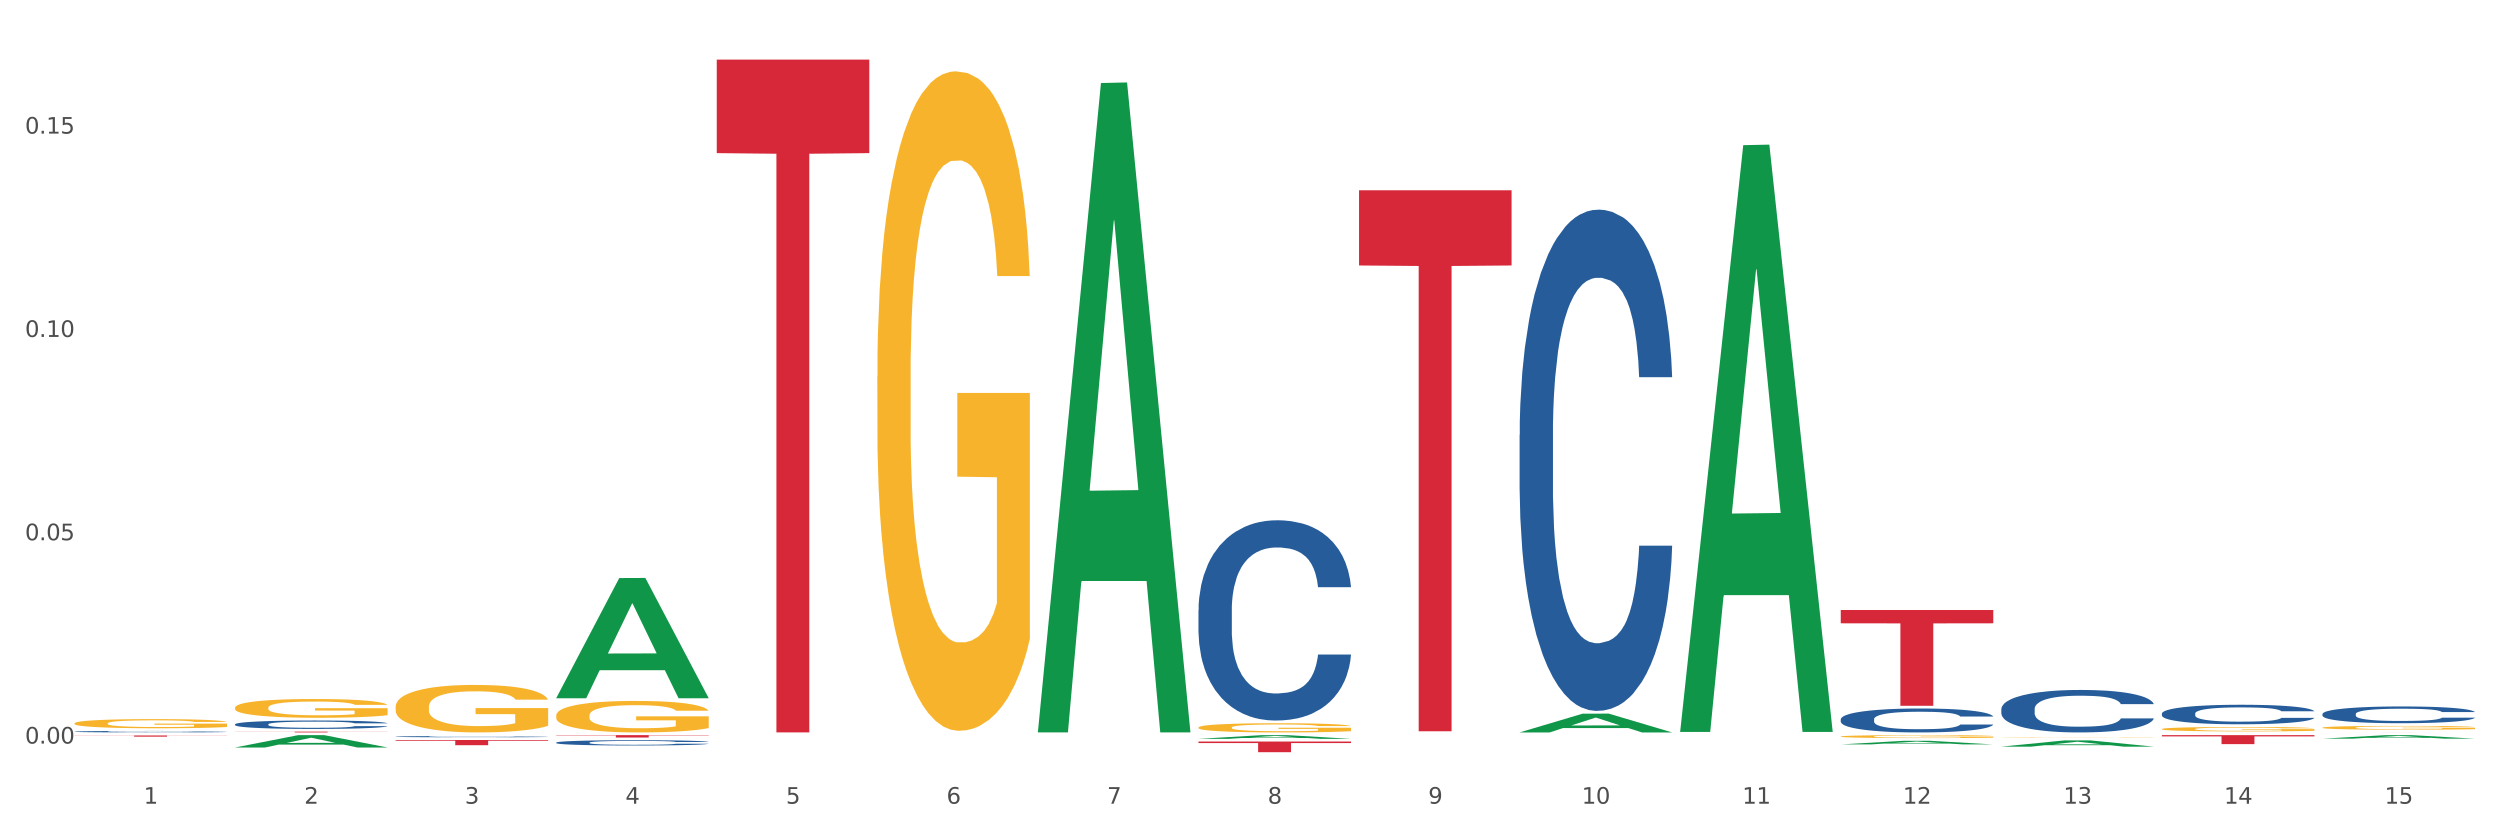 <?xml version="1.0" encoding="utf-8" standalone="no"?>
<!DOCTYPE svg PUBLIC "-//W3C//DTD SVG 1.1//EN"
  "http://www.w3.org/Graphics/SVG/1.1/DTD/svg11.dtd">
<svg xmlns:xlink="http://www.w3.org/1999/xlink" width="1080pt" height="360pt" viewBox="0 0 1080 360" xmlns="http://www.w3.org/2000/svg" version="1.1">
 <rect x="0" y="0" width="1080" height="360" fill="#333333" stroke="none"/>
 <defs>
  <style type="text/css">*{stroke-linejoin: round; stroke-linecap: butt}</style>
 </defs>
 <g id="figure_1">
  <g id="patch_1">
   <path d="M 0 360 
L 1080 360 
L 1080 0 
L 0 0 
z
" style="fill: #ffffff; stroke: #ffffff; stroke-linejoin: miter"/>
  </g>
  <g id="axes_1">
   <g id="matplotlib.axis_1">
    <g id="xtick_1">
     <g id="text_1">
      <!-- 1 -->
      <g style="fill: #4d4d4d" transform="translate(62.07 347.204) scale(0.096 -0.096)">
       <defs>
        <path id="DejaVuSans-31" d="M 794 531 
L 1825 531 
L 1825 4091 
L 703 3866 
L 703 4441 
L 1819 4666 
L 2450 4666 
L 2450 531 
L 3481 531 
L 3481 0 
L 794 0 
L 794 531 
z
" transform="scale(0.016)"/>
       </defs>
       <use xlink:href="#DejaVuSans-31"/>
      </g>
     </g>
    </g>
    <g id="xtick_2">
     <g id="text_2">
      <!-- 2 -->
      <g style="fill: #4d4d4d" transform="translate(131.436 347.204) scale(0.096 -0.096)">
       <defs>
        <path id="DejaVuSans-32" d="M 1228 531 
L 3431 531 
L 3431 0 
L 469 0 
L 469 531 
Q 828 903 1448 1529 
Q 2069 2156 2228 2338 
Q 2531 2678 2651 2914 
Q 2772 3150 2772 3378 
Q 2772 3750 2511 3984 
Q 2250 4219 1831 4219 
Q 1534 4219 1204 4116 
Q 875 4013 500 3803 
L 500 4441 
Q 881 4594 1212 4672 
Q 1544 4750 1819 4750 
Q 2544 4750 2975 4387 
Q 3406 4025 3406 3419 
Q 3406 3131 3298 2873 
Q 3191 2616 2906 2266 
Q 2828 2175 2409 1742 
Q 1991 1309 1228 531 
z
" transform="scale(0.016)"/>
       </defs>
       <use xlink:href="#DejaVuSans-32"/>
      </g>
     </g>
    </g>
    <g id="xtick_3">
     <g id="text_3">
      <!-- 3 -->
      <g style="fill: #4d4d4d" transform="translate(200.802 347.204) scale(0.096 -0.096)">
       <defs>
        <path id="DejaVuSans-33" d="M 2597 2516 
Q 3050 2419 3304 2112 
Q 3559 1806 3559 1356 
Q 3559 666 3084 287 
Q 2609 -91 1734 -91 
Q 1441 -91 1130 -33 
Q 819 25 488 141 
L 488 750 
Q 750 597 1062 519 
Q 1375 441 1716 441 
Q 2309 441 2620 675 
Q 2931 909 2931 1356 
Q 2931 1769 2642 2001 
Q 2353 2234 1838 2234 
L 1294 2234 
L 1294 2753 
L 1863 2753 
Q 2328 2753 2575 2939 
Q 2822 3125 2822 3475 
Q 2822 3834 2567 4026 
Q 2313 4219 1838 4219 
Q 1578 4219 1281 4162 
Q 984 4106 628 3988 
L 628 4550 
Q 988 4650 1302 4700 
Q 1616 4750 1894 4750 
Q 2613 4750 3031 4423 
Q 3450 4097 3450 3541 
Q 3450 3153 3228 2886 
Q 3006 2619 2597 2516 
z
" transform="scale(0.016)"/>
       </defs>
       <use xlink:href="#DejaVuSans-33"/>
      </g>
     </g>
    </g>
    <g id="xtick_4">
     <g id="text_4">
      <!-- 4 -->
      <g style="fill: #4d4d4d" transform="translate(270.169 347.204) scale(0.096 -0.096)">
       <defs>
        <path id="DejaVuSans-34" d="M 2419 4116 
L 825 1625 
L 2419 1625 
L 2419 4116 
z
M 2253 4666 
L 3047 4666 
L 3047 1625 
L 3713 1625 
L 3713 1100 
L 3047 1100 
L 3047 0 
L 2419 0 
L 2419 1100 
L 313 1100 
L 313 1709 
L 2253 4666 
z
" transform="scale(0.016)"/>
       </defs>
       <use xlink:href="#DejaVuSans-34"/>
      </g>
     </g>
    </g>
    <g id="xtick_5">
     <g id="text_5">
      <!-- 5 -->
      <g style="fill: #4d4d4d" transform="translate(339.535 347.204) scale(0.096 -0.096)">
       <defs>
        <path id="DejaVuSans-35" d="M 691 4666 
L 3169 4666 
L 3169 4134 
L 1269 4134 
L 1269 2991 
Q 1406 3038 1543 3061 
Q 1681 3084 1819 3084 
Q 2600 3084 3056 2656 
Q 3513 2228 3513 1497 
Q 3513 744 3044 326 
Q 2575 -91 1722 -91 
Q 1428 -91 1123 -41 
Q 819 9 494 109 
L 494 744 
Q 775 591 1075 516 
Q 1375 441 1709 441 
Q 2250 441 2565 725 
Q 2881 1009 2881 1497 
Q 2881 1984 2565 2268 
Q 2250 2553 1709 2553 
Q 1456 2553 1204 2497 
Q 953 2441 691 2322 
L 691 4666 
z
" transform="scale(0.016)"/>
       </defs>
       <use xlink:href="#DejaVuSans-35"/>
      </g>
     </g>
    </g>
    <g id="xtick_6">
     <g id="text_6">
      <!-- 6 -->
      <g style="fill: #4d4d4d" transform="translate(408.901 347.204) scale(0.096 -0.096)">
       <defs>
        <path id="DejaVuSans-36" d="M 2113 2584 
Q 1688 2584 1439 2293 
Q 1191 2003 1191 1497 
Q 1191 994 1439 701 
Q 1688 409 2113 409 
Q 2538 409 2786 701 
Q 3034 994 3034 1497 
Q 3034 2003 2786 2293 
Q 2538 2584 2113 2584 
z
M 3366 4563 
L 3366 3988 
Q 3128 4100 2886 4159 
Q 2644 4219 2406 4219 
Q 1781 4219 1451 3797 
Q 1122 3375 1075 2522 
Q 1259 2794 1537 2939 
Q 1816 3084 2150 3084 
Q 2853 3084 3261 2657 
Q 3669 2231 3669 1497 
Q 3669 778 3244 343 
Q 2819 -91 2113 -91 
Q 1303 -91 875 529 
Q 447 1150 447 2328 
Q 447 3434 972 4092 
Q 1497 4750 2381 4750 
Q 2619 4750 2861 4703 
Q 3103 4656 3366 4563 
z
" transform="scale(0.016)"/>
       </defs>
       <use xlink:href="#DejaVuSans-36"/>
      </g>
     </g>
    </g>
    <g id="xtick_7">
     <g id="text_7">
      <!-- 7 -->
      <g style="fill: #4d4d4d" transform="translate(478.267 347.204) scale(0.096 -0.096)">
       <defs>
        <path id="DejaVuSans-37" d="M 525 4666 
L 3525 4666 
L 3525 4397 
L 1831 0 
L 1172 0 
L 2766 4134 
L 525 4134 
L 525 4666 
z
" transform="scale(0.016)"/>
       </defs>
       <use xlink:href="#DejaVuSans-37"/>
      </g>
     </g>
    </g>
    <g id="xtick_8">
     <g id="text_8">
      <!-- 8 -->
      <g style="fill: #4d4d4d" transform="translate(547.634 347.204) scale(0.096 -0.096)">
       <defs>
        <path id="DejaVuSans-38" d="M 2034 2216 
Q 1584 2216 1326 1975 
Q 1069 1734 1069 1313 
Q 1069 891 1326 650 
Q 1584 409 2034 409 
Q 2484 409 2743 651 
Q 3003 894 3003 1313 
Q 3003 1734 2745 1975 
Q 2488 2216 2034 2216 
z
M 1403 2484 
Q 997 2584 770 2862 
Q 544 3141 544 3541 
Q 544 4100 942 4425 
Q 1341 4750 2034 4750 
Q 2731 4750 3128 4425 
Q 3525 4100 3525 3541 
Q 3525 3141 3298 2862 
Q 3072 2584 2669 2484 
Q 3125 2378 3379 2068 
Q 3634 1759 3634 1313 
Q 3634 634 3220 271 
Q 2806 -91 2034 -91 
Q 1263 -91 848 271 
Q 434 634 434 1313 
Q 434 1759 690 2068 
Q 947 2378 1403 2484 
z
M 1172 3481 
Q 1172 3119 1398 2916 
Q 1625 2713 2034 2713 
Q 2441 2713 2670 2916 
Q 2900 3119 2900 3481 
Q 2900 3844 2670 4047 
Q 2441 4250 2034 4250 
Q 1625 4250 1398 4047 
Q 1172 3844 1172 3481 
z
" transform="scale(0.016)"/>
       </defs>
       <use xlink:href="#DejaVuSans-38"/>
      </g>
     </g>
    </g>
    <g id="xtick_9">
     <g id="text_9">
      <!-- 9 -->
      <g style="fill: #4d4d4d" transform="translate(617 347.204) scale(0.096 -0.096)">
       <defs>
        <path id="DejaVuSans-39" d="M 703 97 
L 703 672 
Q 941 559 1184 500 
Q 1428 441 1663 441 
Q 2288 441 2617 861 
Q 2947 1281 2994 2138 
Q 2813 1869 2534 1725 
Q 2256 1581 1919 1581 
Q 1219 1581 811 2004 
Q 403 2428 403 3163 
Q 403 3881 828 4315 
Q 1253 4750 1959 4750 
Q 2769 4750 3195 4129 
Q 3622 3509 3622 2328 
Q 3622 1225 3098 567 
Q 2575 -91 1691 -91 
Q 1453 -91 1209 -44 
Q 966 3 703 97 
z
M 1959 2075 
Q 2384 2075 2632 2365 
Q 2881 2656 2881 3163 
Q 2881 3666 2632 3958 
Q 2384 4250 1959 4250 
Q 1534 4250 1286 3958 
Q 1038 3666 1038 3163 
Q 1038 2656 1286 2365 
Q 1534 2075 1959 2075 
z
" transform="scale(0.016)"/>
       </defs>
       <use xlink:href="#DejaVuSans-39"/>
      </g>
     </g>
    </g>
    <g id="xtick_10">
     <g id="text_10">
      <!-- 10 -->
      <g style="fill: #4d4d4d" transform="translate(683.312 347.204) scale(0.096 -0.096)">
       <defs>
        <path id="DejaVuSans-30" d="M 2034 4250 
Q 1547 4250 1301 3770 
Q 1056 3291 1056 2328 
Q 1056 1369 1301 889 
Q 1547 409 2034 409 
Q 2525 409 2770 889 
Q 3016 1369 3016 2328 
Q 3016 3291 2770 3770 
Q 2525 4250 2034 4250 
z
M 2034 4750 
Q 2819 4750 3233 4129 
Q 3647 3509 3647 2328 
Q 3647 1150 3233 529 
Q 2819 -91 2034 -91 
Q 1250 -91 836 529 
Q 422 1150 422 2328 
Q 422 3509 836 4129 
Q 1250 4750 2034 4750 
z
" transform="scale(0.016)"/>
       </defs>
       <use xlink:href="#DejaVuSans-31"/>
       <use xlink:href="#DejaVuSans-30" transform="translate(63.623 0)"/>
      </g>
     </g>
    </g>
    <g id="xtick_11">
     <g id="text_11">
      <!-- 11 -->
      <g style="fill: #4d4d4d" transform="translate(752.678 347.204) scale(0.096 -0.096)">
       <use xlink:href="#DejaVuSans-31"/>
       <use xlink:href="#DejaVuSans-31" transform="translate(63.623 0)"/>
      </g>
     </g>
    </g>
    <g id="xtick_12">
     <g id="text_12">
      <!-- 12 -->
      <g style="fill: #4d4d4d" transform="translate(822.044 347.204) scale(0.096 -0.096)">
       <use xlink:href="#DejaVuSans-31"/>
       <use xlink:href="#DejaVuSans-32" transform="translate(63.623 0)"/>
      </g>
     </g>
    </g>
    <g id="xtick_13">
     <g id="text_13">
      <!-- 13 -->
      <g style="fill: #4d4d4d" transform="translate(891.411 347.204) scale(0.096 -0.096)">
       <use xlink:href="#DejaVuSans-31"/>
       <use xlink:href="#DejaVuSans-33" transform="translate(63.623 0)"/>
      </g>
     </g>
    </g>
    <g id="xtick_14">
     <g id="text_14">
      <!-- 14 -->
      <g style="fill: #4d4d4d" transform="translate(960.777 347.204) scale(0.096 -0.096)">
       <use xlink:href="#DejaVuSans-31"/>
       <use xlink:href="#DejaVuSans-34" transform="translate(63.623 0)"/>
      </g>
     </g>
    </g>
    <g id="xtick_15">
     <g id="text_15">
      <!-- 15 -->
      <g style="fill: #4d4d4d" transform="translate(1030.143 347.204) scale(0.096 -0.096)">
       <use xlink:href="#DejaVuSans-31"/>
       <use xlink:href="#DejaVuSans-35" transform="translate(63.623 0)"/>
      </g>
     </g>
    </g>
    <g id="xtick_16"/>
    <g id="xtick_17"/>
    <g id="xtick_18"/>
    <g id="xtick_19"/>
    <g id="xtick_20"/>
    <g id="xtick_21"/>
    <g id="xtick_22"/>
    <g id="xtick_23"/>
    <g id="xtick_24"/>
    <g id="xtick_25"/>
    <g id="xtick_26"/>
    <g id="xtick_27"/>
    <g id="xtick_28"/>
    <g id="xtick_29"/>
   </g>
   <g id="matplotlib.axis_2">
    <g id="ytick_1">
     <g id="text_16">
      <!-- 0.00 -->
      <g style="fill: #4d4d4d" transform="translate(10.8 321.227) scale(0.096 -0.096)">
       <defs>
        <path id="DejaVuSans-2e" d="M 684 794 
L 1344 794 
L 1344 0 
L 684 0 
L 684 794 
z
" transform="scale(0.016)"/>
       </defs>
       <use xlink:href="#DejaVuSans-30"/>
       <use xlink:href="#DejaVuSans-2e" transform="translate(63.623 0)"/>
       <use xlink:href="#DejaVuSans-30" transform="translate(95.41 0)"/>
       <use xlink:href="#DejaVuSans-30" transform="translate(159.033 0)"/>
      </g>
     </g>
    </g>
    <g id="ytick_2">
     <g id="text_17">
      <!-- 0.05 -->
      <g style="fill: #4d4d4d" transform="translate(10.8 233.394) scale(0.096 -0.096)">
       <use xlink:href="#DejaVuSans-30"/>
       <use xlink:href="#DejaVuSans-2e" transform="translate(63.623 0)"/>
       <use xlink:href="#DejaVuSans-30" transform="translate(95.41 0)"/>
       <use xlink:href="#DejaVuSans-35" transform="translate(159.033 0)"/>
      </g>
     </g>
    </g>
    <g id="ytick_3">
     <g id="text_18">
      <!-- 0.10 -->
      <g style="fill: #4d4d4d" transform="translate(10.8 145.562) scale(0.096 -0.096)">
       <use xlink:href="#DejaVuSans-30"/>
       <use xlink:href="#DejaVuSans-2e" transform="translate(63.623 0)"/>
       <use xlink:href="#DejaVuSans-31" transform="translate(95.41 0)"/>
       <use xlink:href="#DejaVuSans-30" transform="translate(159.033 0)"/>
      </g>
     </g>
    </g>
    <g id="ytick_4">
     <g id="text_19">
      <!-- 0.15 -->
      <g style="fill: #4d4d4d" transform="translate(10.8 57.73) scale(0.096 -0.096)">
       <use xlink:href="#DejaVuSans-30"/>
       <use xlink:href="#DejaVuSans-2e" transform="translate(63.623 0)"/>
       <use xlink:href="#DejaVuSans-31" transform="translate(95.41 0)"/>
       <use xlink:href="#DejaVuSans-35" transform="translate(159.033 0)"/>
      </g>
     </g>
    </g>
    <g id="ytick_5"/>
    <g id="ytick_6"/>
    <g id="ytick_7"/>
   </g>
   <g id="PolyCollection_1">
    <path d="M 170.907 305.373 
L 170.985 305.354 
L 170.985 304.68 
L 171.141 304.099 
L 171.919 302.693 
L 173.086 301.531 
L 173.942 300.912 
L 174.798 300.406 
L 175.809 299.9 
L 177.054 299.376 
L 179.31 298.607 
L 180.71 298.214 
L 182.422 297.801 
L 185.534 297.201 
L 187.79 296.864 
L 190.124 296.583 
L 193.937 296.246 
L 196.426 296.096 
L 199.072 295.983 
L 202.261 295.908 
L 204.673 295.89 
L 209.964 295.946 
L 214.476 296.114 
L 216.655 296.246 
L 219.456 296.471 
L 220.934 296.62 
L 223.346 296.92 
L 225.835 297.314 
L 227.547 297.651 
L 230.114 298.289 
L 232.059 298.926 
L 233.849 299.713 
L 234.783 300.256 
L 235.483 300.762 
L 236.105 301.343 
L 236.728 302.262 
L 222.723 302.262 
L 222.179 301.606 
L 221.323 300.987 
L 220.078 300.388 
L 218.989 300.013 
L 217.122 299.544 
L 215.41 299.244 
L 213.62 299.019 
L 211.442 298.832 
L 209.73 298.738 
L 207.319 298.663 
L 202.573 298.682 
L 199.383 298.832 
L 197.204 299.019 
L 195.804 299.188 
L 194.559 299.376 
L 193.159 299.638 
L 191.525 300.032 
L 190.358 300.388 
L 189.191 300.837 
L 188.257 301.287 
L 187.401 301.812 
L 186.701 302.374 
L 186.157 302.955 
L 185.69 303.667 
L 185.301 304.848 
L 185.301 307.416 
L 185.456 307.997 
L 185.845 308.765 
L 186.312 309.346 
L 187.09 310.04 
L 187.79 310.508 
L 189.113 311.183 
L 190.591 311.745 
L 191.758 312.101 
L 192.925 312.401 
L 194.948 312.814 
L 197.204 313.151 
L 199.149 313.357 
L 201.795 313.544 
L 203.584 313.619 
L 205.14 313.657 
L 208.952 313.657 
L 211.675 313.601 
L 214.71 313.47 
L 217.044 313.301 
L 218.989 313.095 
L 221.167 312.757 
L 222.568 312.439 
L 222.568 308.522 
L 205.451 308.503 
L 205.451 305.898 
L 236.805 305.898 
L 236.805 313.544 
L 235.483 313.938 
L 234.004 314.294 
L 232.448 314.613 
L 230.114 315.006 
L 227.314 315.381 
L 224.824 315.644 
L 222.179 315.868 
L 219.067 316.075 
L 215.021 316.262 
L 212.531 316.337 
L 209.419 316.393 
L 205.763 316.412 
L 202.573 316.375 
L 199.461 316.281 
L 196.193 316.112 
L 193.003 315.868 
L 190.591 315.625 
L 188.179 315.325 
L 185.612 314.931 
L 183.589 314.557 
L 182.033 314.219 
L 180.321 313.788 
L 178.454 313.226 
L 177.054 312.72 
L 175.809 312.195 
L 174.486 311.52 
L 173.553 310.939 
L 172.619 310.208 
L 172.074 309.665 
L 171.452 308.822 
L 170.985 307.641 
L 170.907 305.373 
z
" clip-path="url(#p8c56228239)" style="fill: #f7b32b"/>
    <path d="M 240.274 309.095 
L 240.351 309.082 
L 240.351 308.635 
L 240.507 308.25 
L 241.285 307.318 
L 242.452 306.548 
L 243.308 306.138 
L 244.164 305.803 
L 245.175 305.467 
L 246.42 305.12 
L 248.676 304.61 
L 250.077 304.349 
L 251.788 304.076 
L 254.9 303.679 
L 257.157 303.455 
L 259.491 303.269 
L 263.303 303.045 
L 265.793 302.946 
L 268.438 302.871 
L 271.628 302.821 
L 274.04 302.809 
L 279.33 302.846 
L 283.843 302.958 
L 286.021 303.045 
L 288.822 303.194 
L 290.3 303.293 
L 292.712 303.492 
L 295.202 303.753 
L 296.913 303.977 
L 299.481 304.399 
L 301.426 304.821 
L 303.215 305.343 
L 304.149 305.703 
L 304.849 306.039 
L 305.471 306.424 
L 306.094 307.033 
L 292.089 307.033 
L 291.545 306.598 
L 290.689 306.188 
L 289.444 305.79 
L 288.355 305.542 
L 286.488 305.231 
L 284.776 305.033 
L 282.987 304.884 
L 280.808 304.759 
L 279.097 304.697 
L 276.685 304.648 
L 271.939 304.66 
L 268.749 304.759 
L 266.571 304.884 
L 265.17 304.995 
L 263.925 305.12 
L 262.525 305.293 
L 260.891 305.554 
L 259.724 305.79 
L 258.557 306.089 
L 257.623 306.387 
L 256.768 306.735 
L 256.067 307.107 
L 255.523 307.492 
L 255.056 307.964 
L 254.667 308.747 
L 254.667 310.449 
L 254.823 310.834 
L 255.212 311.343 
L 255.678 311.729 
L 256.456 312.188 
L 257.157 312.499 
L 258.479 312.946 
L 259.957 313.319 
L 261.124 313.555 
L 262.291 313.754 
L 264.314 314.027 
L 266.571 314.25 
L 268.516 314.387 
L 271.161 314.511 
L 272.95 314.561 
L 274.506 314.586 
L 278.319 314.586 
L 281.042 314.549 
L 284.076 314.462 
L 286.41 314.35 
L 288.355 314.213 
L 290.533 313.99 
L 291.934 313.778 
L 291.934 311.182 
L 274.818 311.17 
L 274.818 309.443 
L 306.172 309.443 
L 306.172 314.511 
L 304.849 314.772 
L 303.371 315.008 
L 301.815 315.219 
L 299.481 315.48 
L 296.68 315.729 
L 294.19 315.903 
L 291.545 316.052 
L 288.433 316.188 
L 284.387 316.313 
L 281.897 316.362 
L 278.785 316.4 
L 275.129 316.412 
L 271.939 316.387 
L 268.827 316.325 
L 265.559 316.213 
L 262.369 316.052 
L 259.957 315.89 
L 257.546 315.691 
L 254.978 315.431 
L 252.955 315.182 
L 251.399 314.959 
L 249.688 314.673 
L 247.82 314.3 
L 246.42 313.965 
L 245.175 313.617 
L 243.853 313.17 
L 242.919 312.785 
L 241.985 312.3 
L 241.441 311.94 
L 240.818 311.381 
L 240.351 310.598 
L 240.274 309.095 
z
" clip-path="url(#p8c56228239)" style="fill: #f7b32b"/>
    <path d="M 379.006 162.464 
L 379.084 162.204 
L 379.084 152.837 
L 379.24 144.771 
L 380.018 125.256 
L 381.185 109.124 
L 382.04 100.537 
L 382.896 93.512 
L 383.908 86.486 
L 385.152 79.201 
L 387.409 68.533 
L 388.809 63.069 
L 390.521 57.344 
L 393.633 49.018 
L 395.889 44.335 
L 398.223 40.432 
L 402.035 35.748 
L 404.525 33.666 
L 407.17 32.105 
L 410.36 31.065 
L 412.772 30.804 
L 418.062 31.585 
L 422.575 33.927 
L 424.753 35.748 
L 427.554 38.87 
L 429.032 40.952 
L 431.444 45.115 
L 433.934 50.579 
L 435.646 55.263 
L 438.213 64.11 
L 440.158 72.956 
L 441.948 83.884 
L 442.881 91.43 
L 443.581 98.456 
L 444.204 106.522 
L 444.826 119.271 
L 430.822 119.271 
L 430.277 110.164 
L 429.422 101.578 
L 428.177 93.252 
L 427.087 88.048 
L 425.22 81.543 
L 423.509 77.38 
L 421.719 74.257 
L 419.541 71.655 
L 417.829 70.354 
L 415.417 69.313 
L 410.671 69.574 
L 407.481 71.655 
L 405.303 74.257 
L 403.903 76.599 
L 402.658 79.201 
L 401.257 82.844 
L 399.624 88.308 
L 398.456 93.252 
L 397.289 99.496 
L 396.356 105.741 
L 395.5 113.027 
L 394.8 120.832 
L 394.255 128.899 
L 393.788 138.786 
L 393.399 155.178 
L 393.399 190.825 
L 393.555 198.891 
L 393.944 209.56 
L 394.411 217.626 
L 395.189 227.253 
L 395.889 233.758 
L 397.212 243.125 
L 398.69 250.931 
L 399.857 255.875 
L 401.024 260.038 
L 403.047 265.762 
L 405.303 270.446 
L 407.248 273.308 
L 409.893 275.91 
L 411.683 276.951 
L 413.239 277.471 
L 417.051 277.471 
L 419.774 276.69 
L 422.808 274.869 
L 425.142 272.527 
L 427.087 269.665 
L 429.266 264.981 
L 430.666 260.558 
L 430.666 206.177 
L 413.55 205.917 
L 413.55 169.749 
L 444.904 169.749 
L 444.904 275.91 
L 443.581 281.374 
L 442.103 286.318 
L 440.547 290.741 
L 438.213 296.205 
L 435.412 301.409 
L 432.923 305.052 
L 430.277 308.174 
L 427.165 311.036 
L 423.12 313.638 
L 420.63 314.679 
L 417.518 315.46 
L 413.861 315.72 
L 410.671 315.199 
L 407.559 313.899 
L 404.292 311.557 
L 401.102 308.174 
L 398.69 304.792 
L 396.278 300.628 
L 393.711 295.164 
L 391.688 289.96 
L 390.132 285.277 
L 388.42 279.292 
L 386.553 271.486 
L 385.152 264.461 
L 383.908 257.176 
L 382.585 247.809 
L 381.651 239.742 
L 380.718 229.595 
L 380.173 222.049 
L 379.551 210.34 
L 379.084 193.948 
L 379.006 162.464 
z
" clip-path="url(#p8c56228239)" style="fill: #f7b32b"/>
    <path d="M 517.739 314.275 
L 517.816 314.271 
L 517.816 314.14 
L 517.972 314.028 
L 518.75 313.756 
L 519.917 313.531 
L 520.773 313.411 
L 521.629 313.313 
L 522.64 313.215 
L 523.885 313.114 
L 526.141 312.965 
L 527.542 312.889 
L 529.253 312.809 
L 532.365 312.693 
L 534.621 312.627 
L 536.956 312.573 
L 540.768 312.508 
L 543.257 312.479 
L 545.903 312.457 
L 549.093 312.442 
L 551.504 312.439 
L 556.795 312.45 
L 561.307 312.482 
L 563.486 312.508 
L 566.287 312.551 
L 567.765 312.58 
L 570.177 312.638 
L 572.666 312.714 
L 574.378 312.78 
L 576.946 312.903 
L 578.891 313.026 
L 580.68 313.179 
L 581.614 313.284 
L 582.314 313.382 
L 582.936 313.495 
L 583.559 313.672 
L 569.554 313.672 
L 569.01 313.545 
L 568.154 313.426 
L 566.909 313.31 
L 565.82 313.237 
L 563.953 313.146 
L 562.241 313.088 
L 560.452 313.045 
L 558.273 313.008 
L 556.562 312.99 
L 554.15 312.976 
L 549.404 312.979 
L 546.214 313.008 
L 544.035 313.045 
L 542.635 313.077 
L 541.39 313.114 
L 539.99 313.164 
L 538.356 313.241 
L 537.189 313.31 
L 536.022 313.397 
L 535.088 313.484 
L 534.232 313.585 
L 533.532 313.694 
L 532.988 313.807 
L 532.521 313.945 
L 532.132 314.173 
L 532.132 314.67 
L 532.287 314.783 
L 532.676 314.932 
L 533.143 315.044 
L 533.921 315.178 
L 534.621 315.269 
L 535.944 315.4 
L 537.422 315.508 
L 538.589 315.577 
L 539.756 315.635 
L 541.779 315.715 
L 544.035 315.781 
L 545.981 315.821 
L 548.626 315.857 
L 550.415 315.871 
L 551.971 315.879 
L 555.784 315.879 
L 558.507 315.868 
L 561.541 315.842 
L 563.875 315.81 
L 565.82 315.77 
L 567.998 315.704 
L 569.399 315.643 
L 569.399 314.884 
L 552.282 314.881 
L 552.282 314.376 
L 583.636 314.376 
L 583.636 315.857 
L 582.314 315.933 
L 580.836 316.002 
L 579.28 316.064 
L 576.946 316.14 
L 574.145 316.212 
L 571.655 316.263 
L 569.01 316.307 
L 565.898 316.347 
L 561.852 316.383 
L 559.362 316.397 
L 556.25 316.408 
L 552.594 316.412 
L 549.404 316.405 
L 546.292 316.387 
L 543.024 316.354 
L 539.834 316.307 
L 537.422 316.26 
L 535.01 316.202 
L 532.443 316.125 
L 530.42 316.053 
L 528.864 315.987 
L 527.153 315.904 
L 525.285 315.795 
L 523.885 315.697 
L 522.64 315.596 
L 521.317 315.465 
L 520.384 315.352 
L 519.45 315.211 
L 518.906 315.106 
L 518.283 314.942 
L 517.816 314.714 
L 517.739 314.275 
z
" clip-path="url(#p8c56228239)" style="fill: #f7b32b"/>
    <path d="M 795.203 318.166 
L 795.281 318.165 
L 795.281 318.123 
L 795.437 318.087 
L 796.215 318 
L 797.382 317.928 
L 798.238 317.89 
L 799.094 317.859 
L 800.105 317.827 
L 801.35 317.795 
L 803.606 317.747 
L 805.006 317.723 
L 806.718 317.698 
L 809.83 317.66 
L 812.086 317.64 
L 814.42 317.622 
L 818.233 317.601 
L 820.722 317.592 
L 823.368 317.585 
L 826.557 317.58 
L 828.969 317.579 
L 834.26 317.583 
L 838.772 317.593 
L 840.951 317.601 
L 843.752 317.615 
L 845.23 317.625 
L 847.642 317.643 
L 850.131 317.667 
L 851.843 317.688 
L 854.41 317.728 
L 856.355 317.767 
L 858.145 317.816 
L 859.078 317.85 
L 859.779 317.881 
L 860.401 317.917 
L 861.024 317.974 
L 847.019 317.974 
L 846.475 317.933 
L 845.619 317.895 
L 844.374 317.858 
L 843.285 317.834 
L 841.418 317.805 
L 839.706 317.787 
L 837.916 317.773 
L 835.738 317.761 
L 834.026 317.756 
L 831.615 317.751 
L 826.869 317.752 
L 823.679 317.761 
L 821.5 317.773 
L 820.1 317.783 
L 818.855 317.795 
L 817.455 317.811 
L 815.821 317.836 
L 814.654 317.858 
L 813.487 317.885 
L 812.553 317.913 
L 811.697 317.946 
L 810.997 317.981 
L 810.453 318.017 
L 809.986 318.061 
L 809.597 318.134 
L 809.597 318.293 
L 809.752 318.329 
L 810.141 318.376 
L 810.608 318.412 
L 811.386 318.455 
L 812.086 318.484 
L 813.409 318.526 
L 814.887 318.561 
L 816.054 318.583 
L 817.221 318.601 
L 819.244 318.627 
L 821.5 318.647 
L 823.445 318.66 
L 826.091 318.672 
L 827.88 318.676 
L 829.436 318.679 
L 833.248 318.679 
L 835.971 318.675 
L 839.006 318.667 
L 841.34 318.657 
L 843.285 318.644 
L 845.463 318.623 
L 846.864 318.603 
L 846.864 318.361 
L 829.747 318.36 
L 829.747 318.199 
L 861.101 318.199 
L 861.101 318.672 
L 859.779 318.696 
L 858.3 318.718 
L 856.744 318.738 
L 854.41 318.762 
L 851.61 318.786 
L 849.12 318.802 
L 846.475 318.816 
L 843.363 318.828 
L 839.317 318.84 
L 836.827 318.845 
L 833.715 318.848 
L 830.059 318.849 
L 826.869 318.847 
L 823.757 318.841 
L 820.489 318.831 
L 817.299 318.816 
L 814.887 318.801 
L 812.475 318.782 
L 809.908 318.758 
L 807.885 318.734 
L 806.329 318.714 
L 804.617 318.687 
L 802.75 318.652 
L 801.35 318.621 
L 800.105 318.588 
L 798.782 318.547 
L 797.849 318.511 
L 796.915 318.465 
L 796.37 318.432 
L 795.748 318.38 
L 795.281 318.307 
L 795.203 318.166 
z
" clip-path="url(#p8c56228239)" style="fill: #f7b32b"/>
    <path d="M 864.57 318.602 
L 864.647 318.602 
L 864.647 318.597 
L 864.803 318.592 
L 865.581 318.581 
L 866.748 318.572 
L 867.604 318.568 
L 868.46 318.564 
L 869.471 318.56 
L 870.716 318.556 
L 872.972 318.55 
L 874.373 318.547 
L 876.084 318.543 
L 879.196 318.539 
L 881.453 318.536 
L 883.787 318.534 
L 887.599 318.531 
L 890.089 318.53 
L 892.734 318.529 
L 895.924 318.529 
L 898.336 318.528 
L 903.626 318.529 
L 908.139 318.53 
L 910.317 318.531 
L 913.118 318.533 
L 914.596 318.534 
L 917.008 318.536 
L 919.498 318.54 
L 921.209 318.542 
L 923.777 318.547 
L 925.722 318.552 
L 927.511 318.558 
L 928.445 318.562 
L 929.145 318.566 
L 929.767 318.571 
L 930.39 318.578 
L 916.385 318.578 
L 915.841 318.573 
L 914.985 318.568 
L 913.74 318.563 
L 912.651 318.561 
L 910.784 318.557 
L 909.072 318.555 
L 907.283 318.553 
L 905.104 318.551 
L 903.393 318.551 
L 900.981 318.55 
L 896.235 318.55 
L 893.045 318.551 
L 890.867 318.553 
L 889.466 318.554 
L 888.221 318.556 
L 886.821 318.558 
L 885.187 318.561 
L 884.02 318.563 
L 882.853 318.567 
L 881.919 318.57 
L 881.064 318.575 
L 880.363 318.579 
L 879.819 318.583 
L 879.352 318.589 
L 878.963 318.598 
L 878.963 318.618 
L 879.119 318.623 
L 879.508 318.629 
L 879.974 318.633 
L 880.752 318.638 
L 881.453 318.642 
L 882.775 318.647 
L 884.253 318.652 
L 885.42 318.654 
L 886.587 318.657 
L 888.61 318.66 
L 890.867 318.663 
L 892.812 318.664 
L 895.457 318.666 
L 897.246 318.666 
L 898.802 318.667 
L 902.615 318.667 
L 905.338 318.666 
L 908.372 318.665 
L 910.706 318.664 
L 912.651 318.662 
L 914.829 318.66 
L 916.23 318.657 
L 916.23 318.627 
L 899.114 318.627 
L 899.114 318.606 
L 930.468 318.606 
L 930.468 318.666 
L 929.145 318.669 
L 927.667 318.672 
L 926.111 318.674 
L 923.777 318.677 
L 920.976 318.68 
L 918.486 318.682 
L 915.841 318.684 
L 912.729 318.685 
L 908.683 318.687 
L 906.193 318.687 
L 903.081 318.688 
L 899.425 318.688 
L 896.235 318.688 
L 893.123 318.687 
L 889.855 318.686 
L 886.665 318.684 
L 884.253 318.682 
L 881.842 318.68 
L 879.274 318.676 
L 877.251 318.674 
L 875.695 318.671 
L 873.984 318.668 
L 872.116 318.663 
L 870.716 318.659 
L 869.471 318.655 
L 868.149 318.65 
L 867.215 318.645 
L 866.281 318.64 
L 865.737 318.636 
L 865.114 318.629 
L 864.647 318.62 
L 864.57 318.602 
z
" clip-path="url(#p8c56228239)" style="fill: #f7b32b"/>
    <path d="M 32.175 312.484 
L 32.253 312.481 
L 32.253 312.351 
L 32.408 312.239 
L 33.186 311.969 
L 34.353 311.745 
L 35.209 311.626 
L 36.065 311.529 
L 37.076 311.431 
L 38.321 311.33 
L 40.578 311.182 
L 41.978 311.107 
L 43.69 311.027 
L 46.802 310.912 
L 49.058 310.847 
L 51.392 310.793 
L 55.204 310.728 
L 57.694 310.699 
L 60.339 310.677 
L 63.529 310.663 
L 65.941 310.659 
L 71.231 310.67 
L 75.744 310.703 
L 77.922 310.728 
L 80.723 310.771 
L 82.201 310.8 
L 84.613 310.858 
L 87.103 310.933 
L 88.815 310.998 
L 91.382 311.121 
L 93.327 311.244 
L 95.116 311.395 
L 96.05 311.5 
L 96.75 311.597 
L 97.373 311.709 
L 97.995 311.886 
L 83.991 311.886 
L 83.446 311.759 
L 82.59 311.64 
L 81.346 311.525 
L 80.256 311.453 
L 78.389 311.363 
L 76.677 311.305 
L 74.888 311.262 
L 72.71 311.226 
L 70.998 311.208 
L 68.586 311.193 
L 63.84 311.197 
L 60.65 311.226 
L 58.472 311.262 
L 57.071 311.294 
L 55.827 311.33 
L 54.426 311.381 
L 52.792 311.456 
L 51.625 311.525 
L 50.458 311.612 
L 49.525 311.698 
L 48.669 311.799 
L 47.969 311.907 
L 47.424 312.019 
L 46.957 312.156 
L 46.568 312.383 
L 46.568 312.877 
L 46.724 312.989 
L 47.113 313.137 
L 47.58 313.249 
L 48.358 313.382 
L 49.058 313.473 
L 50.381 313.602 
L 51.859 313.711 
L 53.026 313.779 
L 54.193 313.837 
L 56.216 313.916 
L 58.472 313.981 
L 60.417 314.021 
L 63.062 314.057 
L 64.852 314.071 
L 66.408 314.078 
L 70.22 314.078 
L 72.943 314.068 
L 75.977 314.042 
L 78.311 314.01 
L 80.256 313.97 
L 82.435 313.905 
L 83.835 313.844 
L 83.835 313.09 
L 66.719 313.087 
L 66.719 312.585 
L 98.073 312.585 
L 98.073 314.057 
L 96.75 314.133 
L 95.272 314.201 
L 93.716 314.262 
L 91.382 314.338 
L 88.581 314.41 
L 86.091 314.461 
L 83.446 314.504 
L 80.334 314.544 
L 76.288 314.58 
L 73.799 314.594 
L 70.687 314.605 
L 67.03 314.609 
L 63.84 314.601 
L 60.728 314.583 
L 57.461 314.551 
L 54.271 314.504 
L 51.859 314.457 
L 49.447 314.399 
L 46.879 314.324 
L 44.857 314.252 
L 43.301 314.187 
L 41.589 314.104 
L 39.722 313.995 
L 38.321 313.898 
L 37.076 313.797 
L 35.754 313.667 
L 34.82 313.555 
L 33.887 313.415 
L 33.342 313.31 
L 32.72 313.148 
L 32.253 312.921 
L 32.175 312.484 
z
" clip-path="url(#p8c56228239)" style="fill: #f7b32b"/>
    <path d="M 101.541 305.726 
L 101.619 305.719 
L 101.619 305.452 
L 101.775 305.223 
L 102.553 304.667 
L 103.72 304.208 
L 104.575 303.964 
L 105.431 303.764 
L 106.443 303.564 
L 107.688 303.357 
L 109.944 303.053 
L 111.344 302.897 
L 113.056 302.735 
L 116.168 302.498 
L 118.424 302.364 
L 120.758 302.253 
L 124.57 302.12 
L 127.06 302.061 
L 129.705 302.016 
L 132.895 301.987 
L 135.307 301.979 
L 140.598 302.001 
L 145.11 302.068 
L 147.289 302.12 
L 150.089 302.209 
L 151.568 302.268 
L 153.979 302.387 
L 156.469 302.542 
L 158.181 302.675 
L 160.748 302.927 
L 162.693 303.179 
L 164.483 303.49 
L 165.416 303.705 
L 166.117 303.905 
L 166.739 304.134 
L 167.361 304.497 
L 153.357 304.497 
L 152.812 304.238 
L 151.957 303.993 
L 150.712 303.756 
L 149.623 303.608 
L 147.755 303.423 
L 146.044 303.305 
L 144.254 303.216 
L 142.076 303.142 
L 140.364 303.105 
L 137.952 303.075 
L 133.206 303.083 
L 130.017 303.142 
L 127.838 303.216 
L 126.438 303.283 
L 125.193 303.357 
L 123.792 303.46 
L 122.159 303.616 
L 120.992 303.756 
L 119.825 303.934 
L 118.891 304.112 
L 118.035 304.319 
L 117.335 304.541 
L 116.79 304.771 
L 116.324 305.052 
L 115.935 305.519 
L 115.935 306.533 
L 116.09 306.763 
L 116.479 307.067 
L 116.946 307.296 
L 117.724 307.57 
L 118.424 307.755 
L 119.747 308.022 
L 121.225 308.244 
L 122.392 308.385 
L 123.559 308.503 
L 125.582 308.666 
L 127.838 308.799 
L 129.783 308.881 
L 132.428 308.955 
L 134.218 308.985 
L 135.774 308.999 
L 139.586 308.999 
L 142.309 308.977 
L 145.343 308.925 
L 147.678 308.859 
L 149.623 308.777 
L 151.801 308.644 
L 153.201 308.518 
L 153.201 306.97 
L 136.085 306.963 
L 136.085 305.934 
L 167.439 305.934 
L 167.439 308.955 
L 166.117 309.11 
L 164.638 309.251 
L 163.082 309.377 
L 160.748 309.533 
L 157.947 309.681 
L 155.458 309.784 
L 152.812 309.873 
L 149.7 309.955 
L 145.655 310.029 
L 143.165 310.058 
L 140.053 310.081 
L 136.396 310.088 
L 133.206 310.073 
L 130.094 310.036 
L 126.827 309.969 
L 123.637 309.873 
L 121.225 309.777 
L 118.813 309.658 
L 116.246 309.503 
L 114.223 309.355 
L 112.667 309.222 
L 110.955 309.051 
L 109.088 308.829 
L 107.688 308.629 
L 106.443 308.422 
L 105.12 308.155 
L 104.186 307.926 
L 103.253 307.637 
L 102.708 307.422 
L 102.086 307.089 
L 101.619 306.622 
L 101.541 305.726 
z
" clip-path="url(#p8c56228239)" style="fill: #f7b32b"/>
    <path d="M 933.936 314.941 
L 934.014 314.939 
L 934.014 314.877 
L 934.169 314.822 
L 934.947 314.692 
L 936.114 314.584 
L 936.97 314.526 
L 937.826 314.479 
L 938.837 314.432 
L 940.082 314.383 
L 942.338 314.312 
L 943.739 314.275 
L 945.45 314.237 
L 948.563 314.181 
L 950.819 314.149 
L 953.153 314.123 
L 956.965 314.092 
L 959.455 314.078 
L 962.1 314.067 
L 965.29 314.06 
L 967.702 314.059 
L 972.992 314.064 
L 977.505 314.08 
L 979.683 314.092 
L 982.484 314.113 
L 983.962 314.127 
L 986.374 314.155 
L 988.864 314.191 
L 990.575 314.223 
L 993.143 314.282 
L 995.088 314.341 
L 996.877 314.414 
L 997.811 314.465 
L 998.511 314.512 
L 999.134 314.566 
L 999.756 314.652 
L 985.752 314.652 
L 985.207 314.591 
L 984.351 314.533 
L 983.106 314.477 
L 982.017 314.442 
L 980.15 314.399 
L 978.438 314.371 
L 976.649 314.35 
L 974.47 314.332 
L 972.759 314.324 
L 970.347 314.317 
L 965.601 314.319 
L 962.411 314.332 
L 960.233 314.35 
L 958.832 314.366 
L 957.588 314.383 
L 956.187 314.407 
L 954.553 314.444 
L 953.386 314.477 
L 952.219 314.519 
L 951.286 314.561 
L 950.43 314.61 
L 949.73 314.662 
L 949.185 314.716 
L 948.718 314.782 
L 948.329 314.892 
L 948.329 315.131 
L 948.485 315.185 
L 948.874 315.257 
L 949.341 315.311 
L 950.119 315.375 
L 950.819 315.419 
L 952.141 315.482 
L 953.62 315.534 
L 954.787 315.567 
L 955.954 315.595 
L 957.977 315.633 
L 960.233 315.665 
L 962.178 315.684 
L 964.823 315.701 
L 966.613 315.708 
L 968.169 315.712 
L 971.981 315.712 
L 974.704 315.707 
L 977.738 315.694 
L 980.072 315.679 
L 982.017 315.659 
L 984.196 315.628 
L 985.596 315.598 
L 985.596 315.234 
L 968.48 315.232 
L 968.48 314.99 
L 999.834 314.99 
L 999.834 315.701 
L 998.511 315.738 
L 997.033 315.771 
L 995.477 315.801 
L 993.143 315.837 
L 990.342 315.872 
L 987.852 315.897 
L 985.207 315.917 
L 982.095 315.937 
L 978.049 315.954 
L 975.56 315.961 
L 972.448 315.966 
L 968.791 315.968 
L 965.601 315.965 
L 962.489 315.956 
L 959.221 315.94 
L 956.032 315.917 
L 953.62 315.895 
L 951.208 315.867 
L 948.64 315.83 
L 946.618 315.795 
L 945.061 315.764 
L 943.35 315.724 
L 941.483 315.672 
L 940.082 315.625 
L 938.837 315.576 
L 937.515 315.513 
L 936.581 315.459 
L 935.648 315.391 
L 935.103 315.34 
L 934.48 315.262 
L 934.014 315.152 
L 933.936 314.941 
z
" clip-path="url(#p8c56228239)" style="fill: #f7b32b"/>
    <path d="M 1003.302 314.349 
L 1003.38 314.347 
L 1003.38 314.294 
L 1003.535 314.247 
L 1004.314 314.136 
L 1005.481 314.043 
L 1006.336 313.994 
L 1007.192 313.954 
L 1008.204 313.914 
L 1009.448 313.872 
L 1011.705 313.811 
L 1013.105 313.78 
L 1014.817 313.747 
L 1017.929 313.699 
L 1020.185 313.673 
L 1022.519 313.65 
L 1026.331 313.623 
L 1028.821 313.612 
L 1031.466 313.603 
L 1034.656 313.597 
L 1037.068 313.595 
L 1042.358 313.6 
L 1046.871 313.613 
L 1049.049 313.623 
L 1051.85 313.641 
L 1053.328 313.653 
L 1055.74 313.677 
L 1058.23 313.708 
L 1059.942 313.735 
L 1062.509 313.786 
L 1064.454 313.836 
L 1066.244 313.899 
L 1067.177 313.942 
L 1067.877 313.982 
L 1068.5 314.029 
L 1069.122 314.102 
L 1055.118 314.102 
L 1054.573 314.049 
L 1053.717 314 
L 1052.473 313.953 
L 1051.383 313.923 
L 1049.516 313.886 
L 1047.805 313.862 
L 1046.015 313.844 
L 1043.837 313.829 
L 1042.125 313.822 
L 1039.713 313.816 
L 1034.967 313.817 
L 1031.777 313.829 
L 1029.599 313.844 
L 1028.199 313.857 
L 1026.954 313.872 
L 1025.553 313.893 
L 1023.919 313.924 
L 1022.752 313.953 
L 1021.585 313.988 
L 1020.652 314.024 
L 1019.796 314.066 
L 1019.096 314.11 
L 1018.551 314.157 
L 1018.084 314.213 
L 1017.695 314.307 
L 1017.695 314.511 
L 1017.851 314.557 
L 1018.24 314.618 
L 1018.707 314.665 
L 1019.485 314.72 
L 1020.185 314.757 
L 1021.508 314.81 
L 1022.986 314.855 
L 1024.153 314.883 
L 1025.32 314.907 
L 1027.343 314.94 
L 1029.599 314.967 
L 1031.544 314.983 
L 1034.189 314.998 
L 1035.979 315.004 
L 1037.535 315.007 
L 1041.347 315.007 
L 1044.07 315.003 
L 1047.104 314.992 
L 1049.438 314.979 
L 1051.383 314.962 
L 1053.562 314.936 
L 1054.962 314.91 
L 1054.962 314.599 
L 1037.846 314.598 
L 1037.846 314.39 
L 1069.2 314.39 
L 1069.2 314.998 
L 1067.877 315.029 
L 1066.399 315.058 
L 1064.843 315.083 
L 1062.509 315.114 
L 1059.708 315.144 
L 1057.219 315.165 
L 1054.573 315.183 
L 1051.461 315.199 
L 1047.416 315.214 
L 1044.926 315.22 
L 1041.814 315.225 
L 1038.157 315.226 
L 1034.967 315.223 
L 1031.855 315.216 
L 1028.588 315.202 
L 1025.398 315.183 
L 1022.986 315.163 
L 1020.574 315.14 
L 1018.007 315.108 
L 1015.984 315.079 
L 1014.428 315.052 
L 1012.716 315.018 
L 1010.849 314.973 
L 1009.448 314.933 
L 1008.204 314.891 
L 1006.881 314.837 
L 1005.947 314.791 
L 1005.014 314.733 
L 1004.469 314.69 
L 1003.847 314.623 
L 1003.38 314.529 
L 1003.302 314.349 
z
" clip-path="url(#p8c56228239)" style="fill: #f7b32b"/>
    <path d="M 517.739 319.182 
L 517.806 319.181 
L 544.981 317.581 
L 556.258 317.579 
L 583.636 319.185 
L 570.593 319.185 
L 564.682 318.811 
L 536.625 318.811 
L 536.421 318.817 
L 530.714 319.185 
L 517.739 319.185 
L 517.739 319.182 
L 540.157 318.588 
L 561.15 318.587 
L 550.755 317.922 
L 550.62 317.919 
L 550.484 317.923 
L 540.089 318.587 
L 540.157 318.588 
L 517.739 319.182 
z
" clip-path="url(#p8c56228239)" style="fill: #109648"/>
    <path d="M 448.372 315.856 
L 448.44 315.593 
L 475.615 35.875 
L 486.892 35.611 
L 514.27 316.384 
L 501.227 316.384 
L 495.316 251.002 
L 467.259 251.002 
L 467.055 252.056 
L 461.348 316.384 
L 448.372 316.384 
L 448.372 315.856 
L 470.791 211.984 
L 491.783 211.72 
L 481.389 95.457 
L 481.253 94.929 
L 481.117 95.72 
L 470.723 211.72 
L 470.791 211.984 
L 448.372 315.856 
z
" clip-path="url(#p8c56228239)" style="fill: #109648"/>
    <path d="M 656.471 316.397 
L 656.539 316.389 
L 683.713 308.294 
L 694.991 308.287 
L 722.369 316.412 
L 709.325 316.412 
L 703.415 314.52 
L 675.357 314.52 
L 675.153 314.55 
L 669.447 316.412 
L 656.471 316.412 
L 656.471 316.397 
L 678.89 313.391 
L 699.882 313.383 
L 689.488 310.019 
L 689.352 310.003 
L 689.216 310.026 
L 678.822 313.383 
L 678.89 313.391 
L 656.471 316.397 
z
" clip-path="url(#p8c56228239)" style="fill: #109648"/>
    <path d="M 725.837 315.706 
L 725.905 315.468 
L 753.08 62.714 
L 764.357 62.476 
L 791.735 316.182 
L 778.691 316.182 
L 772.781 257.103 
L 744.723 257.103 
L 744.52 258.056 
L 738.813 316.182 
L 725.837 316.182 
L 725.837 315.706 
L 748.256 221.846 
L 769.248 221.608 
L 758.854 116.552 
L 758.718 116.076 
L 758.582 116.791 
L 748.188 221.608 
L 748.256 221.846 
L 725.837 315.706 
z
" clip-path="url(#p8c56228239)" style="fill: #109648"/>
    <path d="M 795.203 321.591 
L 795.271 321.589 
L 822.446 320.018 
L 833.723 320.017 
L 861.101 321.594 
L 848.058 321.594 
L 842.147 321.226 
L 814.09 321.226 
L 813.886 321.232 
L 808.179 321.594 
L 795.203 321.594 
L 795.203 321.591 
L 817.622 321.007 
L 838.615 321.006 
L 828.22 320.353 
L 828.084 320.35 
L 827.949 320.354 
L 817.554 321.006 
L 817.622 321.007 
L 795.203 321.591 
z
" clip-path="url(#p8c56228239)" style="fill: #109648"/>
    <path d="M 864.57 322.545 
L 864.638 322.542 
L 891.812 319.858 
L 903.089 319.855 
L 930.468 322.55 
L 917.424 322.55 
L 911.513 321.922 
L 883.456 321.922 
L 883.252 321.932 
L 877.545 322.55 
L 864.57 322.55 
L 864.57 322.545 
L 886.989 321.548 
L 907.981 321.545 
L 897.587 320.43 
L 897.451 320.425 
L 897.315 320.432 
L 886.921 321.545 
L 886.989 321.548 
L 864.57 322.545 
z
" clip-path="url(#p8c56228239)" style="fill: #109648"/>
    <path d="M 309.64 25.759 
L 375.538 25.759 
L 375.538 66.148 
L 349.616 66.421 
L 349.616 316.391 
L 335.406 316.391 
L 335.406 66.421 
L 309.64 66.148 
L 309.64 26.032 
L 309.64 25.759 
z
" clip-path="url(#p8c56228239)" style="fill: #d62839"/>
    <path d="M 1003.302 319.105 
L 1003.37 319.103 
L 1030.544 317.581 
L 1041.822 317.579 
L 1069.2 319.108 
L 1056.156 319.108 
L 1050.246 318.752 
L 1022.188 318.752 
L 1021.984 318.758 
L 1016.278 319.108 
L 1003.302 319.108 
L 1003.302 319.105 
L 1025.721 318.539 
L 1046.713 318.538 
L 1036.319 317.905 
L 1036.183 317.902 
L 1036.047 317.907 
L 1025.653 318.538 
L 1025.721 318.539 
L 1003.302 319.105 
z
" clip-path="url(#p8c56228239)" style="fill: #109648"/>
    <path d="M 1003.302 316.393 
L 1069.2 316.393 
L 1069.2 316.396 
L 1043.278 316.396 
L 1043.278 316.412 
L 1029.068 316.412 
L 1029.068 316.396 
L 1003.302 316.396 
L 1003.302 316.393 
L 1003.302 316.393 
z
" clip-path="url(#p8c56228239)" style="fill: #d62839"/>
    <path d="M 933.936 317.579 
L 999.834 317.579 
L 999.834 318.12 
L 973.912 318.123 
L 973.912 321.467 
L 959.702 321.467 
L 959.702 318.123 
L 933.936 318.12 
L 933.936 317.583 
L 933.936 317.579 
z
" clip-path="url(#p8c56228239)" style="fill: #d62839"/>
    <path d="M 517.739 320.353 
L 583.636 320.353 
L 583.636 320.991 
L 557.715 320.996 
L 557.715 324.95 
L 543.504 324.95 
L 543.504 320.996 
L 517.739 320.991 
L 517.739 320.357 
L 517.739 320.353 
z
" clip-path="url(#p8c56228239)" style="fill: #d62839"/>
    <path d="M 170.907 318.22 
L 170.985 318.22 
L 170.985 318.206 
L 171.219 318.188 
L 172.076 318.154 
L 173.166 318.128 
L 175.036 318.098 
L 176.048 318.085 
L 177.373 318.071 
L 180.099 318.048 
L 183.215 318.029 
L 185.396 318.018 
L 187.031 318.012 
L 190.692 317.999 
L 192.796 317.994 
L 194.977 317.99 
L 196.846 317.987 
L 199.962 317.983 
L 202.454 317.982 
L 205.336 317.981 
L 207.751 317.982 
L 210.945 317.984 
L 215.618 317.99 
L 217.41 317.993 
L 219.825 317.999 
L 222.317 318.007 
L 224.342 318.014 
L 226.679 318.026 
L 229.094 318.04 
L 231.431 318.059 
L 233.066 318.076 
L 234.391 318.093 
L 235.559 318.115 
L 236.416 318.139 
L 236.805 318.159 
L 222.551 318.159 
L 222.161 318.141 
L 221.382 318.122 
L 220.604 318.108 
L 219.747 318.098 
L 218.422 318.086 
L 217.254 318.078 
L 215.307 318.069 
L 213.515 318.063 
L 212.035 318.06 
L 210.244 318.057 
L 206.427 318.054 
L 203.701 318.054 
L 201.987 318.055 
L 199.884 318.057 
L 198.092 318.06 
L 195.989 318.066 
L 194.353 318.073 
L 192.718 318.081 
L 191.783 318.087 
L 190.381 318.097 
L 189.446 318.106 
L 188.2 318.121 
L 187.499 318.132 
L 186.252 318.159 
L 185.707 318.18 
L 185.474 318.194 
L 185.318 318.209 
L 185.318 318.285 
L 185.785 318.319 
L 186.175 318.333 
L 186.798 318.35 
L 187.966 318.371 
L 189.68 318.392 
L 191.471 318.407 
L 192.951 318.416 
L 194.353 318.423 
L 195.755 318.429 
L 197.469 318.433 
L 198.871 318.436 
L 200.974 318.439 
L 203.467 318.441 
L 205.414 318.441 
L 209.387 318.438 
L 211.178 318.436 
L 212.892 318.432 
L 214.761 318.427 
L 216.241 318.421 
L 217.098 318.417 
L 218.5 318.408 
L 219.591 318.398 
L 220.526 318.387 
L 221.149 318.377 
L 221.85 318.363 
L 222.395 318.346 
L 222.551 318.337 
L 236.805 318.337 
L 236.494 318.355 
L 235.949 318.372 
L 234.858 318.395 
L 234.001 318.408 
L 232.677 318.424 
L 231.275 318.437 
L 229.328 318.452 
L 227.536 318.463 
L 225.667 318.473 
L 223.641 318.482 
L 219.98 318.494 
L 218.656 318.497 
L 215.852 318.503 
L 213.671 318.507 
L 210.477 318.51 
L 207.206 318.512 
L 203.779 318.512 
L 200.741 318.511 
L 197.391 318.509 
L 195.288 318.506 
L 192.951 318.501 
L 190.225 318.494 
L 187.655 318.486 
L 185.24 318.477 
L 182.981 318.465 
L 180.878 318.453 
L 178.152 318.432 
L 176.126 318.412 
L 174.646 318.393 
L 173.634 318.377 
L 172.621 318.356 
L 172.076 318.342 
L 171.219 318.308 
L 170.907 318.277 
L 170.907 318.22 
z
" clip-path="url(#p8c56228239)" style="fill: #255c99"/>
    <path d="M 32.175 316.062 
L 32.253 316.061 
L 32.253 316.045 
L 32.487 316.023 
L 33.343 315.982 
L 34.434 315.951 
L 36.303 315.915 
L 37.316 315.9 
L 38.64 315.883 
L 41.366 315.856 
L 44.482 315.833 
L 46.663 315.82 
L 48.299 315.812 
L 51.96 315.797 
L 54.063 315.791 
L 56.244 315.786 
L 58.114 315.782 
L 61.229 315.778 
L 63.722 315.776 
L 66.604 315.776 
L 69.019 315.776 
L 72.212 315.779 
L 76.886 315.786 
L 78.677 315.79 
L 81.092 315.797 
L 83.585 315.806 
L 85.61 315.815 
L 87.947 315.829 
L 90.361 315.846 
L 92.698 315.868 
L 94.334 315.889 
L 95.658 315.91 
L 96.827 315.936 
L 97.683 315.965 
L 98.073 315.989 
L 83.818 315.989 
L 83.429 315.967 
L 82.65 315.944 
L 81.871 315.928 
L 81.014 315.915 
L 79.69 315.901 
L 78.522 315.891 
L 76.574 315.88 
L 74.783 315.873 
L 73.303 315.869 
L 71.511 315.866 
L 67.694 315.862 
L 64.968 315.862 
L 63.255 315.864 
L 61.151 315.867 
L 59.36 315.871 
L 57.257 315.878 
L 55.621 315.885 
L 53.985 315.895 
L 53.05 315.902 
L 51.648 315.915 
L 50.714 315.925 
L 49.467 315.943 
L 48.766 315.956 
L 47.52 315.989 
L 46.975 316.013 
L 46.741 316.03 
L 46.585 316.049 
L 46.585 316.14 
L 47.053 316.18 
L 47.442 316.198 
L 48.065 316.217 
L 49.234 316.243 
L 50.947 316.268 
L 52.739 316.286 
L 54.219 316.297 
L 55.621 316.305 
L 57.023 316.312 
L 58.737 316.317 
L 60.139 316.321 
L 62.242 316.324 
L 64.734 316.326 
L 66.682 316.326 
L 70.654 316.323 
L 72.446 316.32 
L 74.16 316.316 
L 76.029 316.31 
L 77.509 316.303 
L 78.366 316.298 
L 79.768 316.287 
L 80.858 316.275 
L 81.793 316.262 
L 82.416 316.25 
L 83.117 316.233 
L 83.663 316.213 
L 83.818 316.202 
L 98.073 316.202 
L 97.761 316.223 
L 97.216 316.244 
L 96.126 316.271 
L 95.269 316.287 
L 93.945 316.306 
L 92.542 316.322 
L 90.595 316.34 
L 88.804 316.353 
L 86.934 316.365 
L 84.909 316.375 
L 81.248 316.39 
L 79.924 316.394 
L 77.12 316.401 
L 74.939 316.405 
L 71.745 316.409 
L 68.473 316.411 
L 65.046 316.412 
L 62.008 316.411 
L 58.659 316.407 
L 56.556 316.404 
L 54.219 316.399 
L 51.493 316.391 
L 48.922 316.381 
L 46.507 316.369 
L 44.248 316.356 
L 42.145 316.341 
L 39.419 316.316 
L 37.394 316.291 
L 35.914 316.269 
L 34.901 316.249 
L 33.889 316.225 
L 33.343 316.208 
L 32.487 316.167 
L 32.175 316.13 
L 32.175 316.062 
z
" clip-path="url(#p8c56228239)" style="fill: #255c99"/>
    <path d="M 864.57 306.306 
L 864.648 306.289 
L 864.648 305.82 
L 864.881 305.183 
L 865.738 304.01 
L 866.829 303.122 
L 868.698 302.083 
L 869.711 301.647 
L 871.035 301.161 
L 873.761 300.373 
L 876.877 299.703 
L 879.058 299.334 
L 880.694 299.1 
L 884.355 298.681 
L 886.458 298.496 
L 888.639 298.345 
L 890.508 298.245 
L 893.624 298.128 
L 896.117 298.077 
L 898.999 298.06 
L 901.413 298.077 
L 904.607 298.144 
L 909.281 298.345 
L 911.072 298.463 
L 913.487 298.664 
L 915.979 298.932 
L 918.005 299.2 
L 920.341 299.586 
L 922.756 300.088 
L 925.093 300.725 
L 926.729 301.312 
L 928.053 301.932 
L 929.221 302.686 
L 930.078 303.507 
L 930.468 304.194 
L 916.213 304.194 
L 915.824 303.574 
L 915.045 302.904 
L 914.266 302.451 
L 913.409 302.083 
L 912.085 301.664 
L 910.916 301.396 
L 908.969 301.077 
L 907.177 300.876 
L 905.697 300.759 
L 903.906 300.658 
L 900.089 300.558 
L 897.363 300.558 
L 895.649 300.591 
L 893.546 300.675 
L 891.754 300.792 
L 889.651 300.993 
L 888.016 301.211 
L 886.38 301.496 
L 885.445 301.697 
L 884.043 302.066 
L 883.108 302.368 
L 881.862 302.887 
L 881.161 303.256 
L 879.915 304.211 
L 879.369 304.915 
L 879.136 305.401 
L 878.98 305.937 
L 878.98 308.552 
L 879.447 309.725 
L 879.837 310.228 
L 880.46 310.798 
L 881.628 311.535 
L 883.342 312.256 
L 885.134 312.775 
L 886.614 313.094 
L 888.016 313.328 
L 889.418 313.513 
L 891.131 313.68 
L 892.533 313.781 
L 894.637 313.881 
L 897.129 313.932 
L 899.076 313.932 
L 903.049 313.848 
L 904.841 313.764 
L 906.554 313.647 
L 908.424 313.462 
L 909.904 313.261 
L 910.76 313.11 
L 912.163 312.792 
L 913.253 312.457 
L 914.188 312.071 
L 914.811 311.736 
L 915.512 311.233 
L 916.057 310.664 
L 916.213 310.362 
L 930.468 310.362 
L 930.156 310.965 
L 929.611 311.552 
L 928.52 312.339 
L 927.663 312.792 
L 926.339 313.345 
L 924.937 313.814 
L 922.99 314.334 
L 921.198 314.719 
L 919.329 315.054 
L 917.304 315.356 
L 913.643 315.775 
L 912.318 315.892 
L 909.514 316.094 
L 907.333 316.211 
L 904.14 316.328 
L 900.868 316.395 
L 897.441 316.412 
L 894.403 316.378 
L 891.053 316.278 
L 888.95 316.177 
L 886.614 316.027 
L 883.887 315.792 
L 881.317 315.507 
L 878.902 315.172 
L 876.643 314.786 
L 874.54 314.351 
L 871.814 313.63 
L 869.789 312.926 
L 868.309 312.272 
L 867.296 311.719 
L 866.283 311.015 
L 865.738 310.529 
L 864.881 309.356 
L 864.57 308.267 
L 864.57 306.306 
z
" clip-path="url(#p8c56228239)" style="fill: #255c99"/>
    <path d="M 240.274 317.579 
L 306.172 317.579 
L 306.172 317.721 
L 280.25 317.722 
L 280.25 318.601 
L 266.039 318.601 
L 266.039 317.722 
L 240.274 317.721 
L 240.274 317.58 
L 240.274 317.579 
z
" clip-path="url(#p8c56228239)" style="fill: #d62839"/>
    <path d="M 587.105 82.206 
L 653.003 82.206 
L 653.003 114.684 
L 627.081 114.903 
L 627.081 315.916 
L 612.871 315.916 
L 612.871 114.903 
L 587.105 114.684 
L 587.105 82.425 
L 587.105 82.206 
z
" clip-path="url(#p8c56228239)" style="fill: #d62839"/>
    <path d="M 795.203 263.511 
L 861.101 263.511 
L 861.101 269.264 
L 835.179 269.303 
L 835.179 304.905 
L 820.969 304.905 
L 820.969 269.303 
L 795.203 269.264 
L 795.203 263.55 
L 795.203 263.511 
z
" clip-path="url(#p8c56228239)" style="fill: #d62839"/>
    <path d="M 101.541 322.91 
L 101.609 322.905 
L 128.784 317.584 
L 140.061 317.579 
L 167.439 322.92 
L 154.395 322.92 
L 148.485 321.677 
L 120.427 321.677 
L 120.224 321.697 
L 114.517 322.92 
L 101.541 322.92 
L 101.541 322.91 
L 123.96 320.934 
L 144.952 320.929 
L 134.558 318.718 
L 134.422 318.708 
L 134.286 318.723 
L 123.892 320.929 
L 123.96 320.934 
L 101.541 322.91 
z
" clip-path="url(#p8c56228239)" style="fill: #109648"/>
    <path d="M 240.274 301.544 
L 240.342 301.495 
L 267.516 249.719 
L 278.793 249.67 
L 306.172 301.642 
L 293.128 301.642 
L 287.217 289.539 
L 259.16 289.539 
L 258.956 289.734 
L 253.249 301.642 
L 240.274 301.642 
L 240.274 301.544 
L 262.693 282.317 
L 283.685 282.268 
L 273.291 260.747 
L 273.155 260.65 
L 273.019 260.796 
L 262.625 282.268 
L 262.693 282.317 
L 240.274 301.544 
z
" clip-path="url(#p8c56228239)" style="fill: #109648"/>
    <path d="M 170.907 319.68 
L 236.805 319.68 
L 236.805 319.991 
L 210.883 319.993 
L 210.883 321.921 
L 196.673 321.921 
L 196.673 319.993 
L 170.907 319.991 
L 170.907 319.682 
L 170.907 319.68 
z
" clip-path="url(#p8c56228239)" style="fill: #d62839"/>
    <path d="M 32.175 317.714 
L 98.073 317.714 
L 98.073 317.788 
L 72.151 317.788 
L 72.151 318.246 
L 57.941 318.246 
L 57.941 317.788 
L 32.175 317.788 
L 32.175 317.714 
L 32.175 317.714 
z
" clip-path="url(#p8c56228239)" style="fill: #d62839"/>
    <path d="M 101.541 316.064 
L 167.439 316.064 
L 167.439 316.112 
L 141.517 316.113 
L 141.517 316.412 
L 127.307 316.412 
L 127.307 316.113 
L 101.541 316.112 
L 101.541 316.064 
L 101.541 316.064 
z
" clip-path="url(#p8c56228239)" style="fill: #d62839"/>
    <path d="M 240.274 320.793 
L 240.352 320.791 
L 240.352 320.733 
L 240.585 320.653 
L 241.442 320.508 
L 242.533 320.397 
L 244.402 320.268 
L 245.415 320.214 
L 246.739 320.153 
L 249.465 320.056 
L 252.581 319.972 
L 254.762 319.926 
L 256.398 319.897 
L 260.059 319.845 
L 262.162 319.822 
L 264.343 319.803 
L 266.212 319.791 
L 269.328 319.776 
L 271.821 319.77 
L 274.703 319.768 
L 277.117 319.77 
L 280.311 319.778 
L 284.985 319.803 
L 286.776 319.818 
L 289.191 319.843 
L 291.683 319.876 
L 293.709 319.91 
L 296.045 319.958 
L 298.46 320.02 
L 300.797 320.099 
L 302.433 320.172 
L 303.757 320.249 
L 304.925 320.343 
L 305.782 320.445 
L 306.172 320.531 
L 291.917 320.531 
L 291.528 320.453 
L 290.749 320.37 
L 289.97 320.314 
L 289.113 320.268 
L 287.789 320.216 
L 286.62 320.183 
L 284.673 320.143 
L 282.881 320.118 
L 281.401 320.103 
L 279.61 320.091 
L 275.793 320.078 
L 273.067 320.078 
L 271.353 320.083 
L 269.25 320.093 
L 267.458 320.108 
L 265.355 320.133 
L 263.72 320.16 
L 262.084 320.195 
L 261.149 320.22 
L 259.747 320.266 
L 258.812 320.303 
L 257.566 320.368 
L 256.865 320.414 
L 255.619 320.533 
L 255.073 320.62 
L 254.84 320.681 
L 254.684 320.747 
L 254.684 321.072 
L 255.151 321.218 
L 255.541 321.281 
L 256.164 321.351 
L 257.332 321.443 
L 259.046 321.533 
L 260.838 321.597 
L 262.318 321.637 
L 263.72 321.666 
L 265.122 321.689 
L 266.835 321.71 
L 268.237 321.722 
L 270.341 321.735 
L 272.833 321.741 
L 274.78 321.741 
L 278.753 321.731 
L 280.545 321.72 
L 282.258 321.706 
L 284.128 321.683 
L 285.608 321.658 
L 286.465 321.639 
L 287.867 321.599 
L 288.957 321.558 
L 289.892 321.51 
L 290.515 321.468 
L 291.216 321.406 
L 291.761 321.335 
L 291.917 321.297 
L 306.172 321.297 
L 305.86 321.372 
L 305.315 321.445 
L 304.224 321.543 
L 303.367 321.599 
L 302.043 321.668 
L 300.641 321.726 
L 298.694 321.791 
L 296.902 321.839 
L 295.033 321.881 
L 293.008 321.918 
L 289.347 321.97 
L 288.022 321.985 
L 285.218 322.01 
L 283.037 322.024 
L 279.844 322.039 
L 276.572 322.047 
L 273.145 322.049 
L 270.107 322.045 
L 266.757 322.033 
L 264.654 322.02 
L 262.318 322.001 
L 259.591 321.972 
L 257.021 321.937 
L 254.606 321.895 
L 252.347 321.847 
L 250.244 321.793 
L 247.518 321.703 
L 245.493 321.616 
L 244.013 321.535 
L 243 321.466 
L 241.987 321.378 
L 241.442 321.318 
L 240.585 321.172 
L 240.274 321.037 
L 240.274 320.793 
z
" clip-path="url(#p8c56228239)" style="fill: #255c99"/>
    <path d="M 795.203 310.718 
L 795.281 310.708 
L 795.281 310.444 
L 795.515 310.085 
L 796.372 309.424 
L 797.462 308.924 
L 799.332 308.338 
L 800.344 308.093 
L 801.669 307.819 
L 804.395 307.375 
L 807.511 306.997 
L 809.692 306.79 
L 811.327 306.657 
L 814.988 306.421 
L 817.092 306.317 
L 819.273 306.233 
L 821.142 306.176 
L 824.258 306.11 
L 826.75 306.081 
L 829.632 306.072 
L 832.047 306.081 
L 835.241 306.119 
L 839.914 306.233 
L 841.706 306.299 
L 844.121 306.412 
L 846.613 306.563 
L 848.638 306.714 
L 850.975 306.931 
L 853.39 307.215 
L 855.727 307.573 
L 857.362 307.904 
L 858.687 308.253 
L 859.855 308.678 
L 860.712 309.141 
L 861.101 309.528 
L 846.847 309.528 
L 846.457 309.179 
L 845.678 308.801 
L 844.899 308.546 
L 844.043 308.338 
L 842.718 308.102 
L 841.55 307.951 
L 839.603 307.772 
L 837.811 307.658 
L 836.331 307.592 
L 834.54 307.536 
L 830.723 307.479 
L 827.997 307.479 
L 826.283 307.498 
L 824.18 307.545 
L 822.388 307.611 
L 820.285 307.724 
L 818.649 307.847 
L 817.014 308.008 
L 816.079 308.121 
L 814.677 308.329 
L 813.742 308.499 
L 812.496 308.792 
L 811.795 308.999 
L 810.548 309.538 
L 810.003 309.934 
L 809.77 310.208 
L 809.614 310.51 
L 809.614 311.983 
L 810.081 312.644 
L 810.471 312.928 
L 811.094 313.249 
L 812.262 313.664 
L 813.976 314.07 
L 815.767 314.363 
L 817.247 314.542 
L 818.649 314.675 
L 820.051 314.778 
L 821.765 314.873 
L 823.167 314.929 
L 825.27 314.986 
L 827.763 315.014 
L 829.71 315.014 
L 833.683 314.967 
L 835.474 314.92 
L 837.188 314.854 
L 839.057 314.75 
L 840.537 314.637 
L 841.394 314.552 
L 842.796 314.372 
L 843.887 314.183 
L 844.822 313.966 
L 845.445 313.777 
L 846.146 313.494 
L 846.691 313.173 
L 846.847 313.003 
L 861.101 313.003 
L 860.79 313.343 
L 860.245 313.674 
L 859.154 314.117 
L 858.297 314.372 
L 856.973 314.684 
L 855.571 314.948 
L 853.624 315.241 
L 851.832 315.458 
L 849.963 315.647 
L 847.937 315.817 
L 844.276 316.053 
L 842.952 316.119 
L 840.148 316.233 
L 837.967 316.299 
L 834.773 316.365 
L 831.502 316.403 
L 828.074 316.412 
L 825.037 316.393 
L 821.687 316.336 
L 819.584 316.28 
L 817.247 316.195 
L 814.521 316.063 
L 811.951 315.902 
L 809.536 315.713 
L 807.277 315.496 
L 805.174 315.251 
L 802.448 314.844 
L 800.422 314.448 
L 798.942 314.08 
L 797.93 313.768 
L 796.917 313.371 
L 796.372 313.098 
L 795.515 312.437 
L 795.203 311.823 
L 795.203 310.718 
z
" clip-path="url(#p8c56228239)" style="fill: #255c99"/>
    <path d="M 517.739 263.628 
L 517.816 263.549 
L 517.816 261.336 
L 518.05 258.334 
L 518.907 252.803 
L 519.997 248.616 
L 521.867 243.717 
L 522.88 241.663 
L 524.204 239.371 
L 526.93 235.658 
L 530.046 232.497 
L 532.227 230.759 
L 533.863 229.653 
L 537.523 227.678 
L 539.627 226.809 
L 541.808 226.098 
L 543.677 225.624 
L 546.793 225.07 
L 549.285 224.833 
L 552.167 224.754 
L 554.582 224.833 
L 557.776 225.149 
L 562.449 226.098 
L 564.241 226.651 
L 566.656 227.599 
L 569.148 228.863 
L 571.173 230.127 
L 573.51 231.944 
L 575.925 234.315 
L 578.262 237.317 
L 579.898 240.083 
L 581.222 243.006 
L 582.39 246.561 
L 583.247 250.433 
L 583.636 253.672 
L 569.382 253.672 
L 568.992 250.749 
L 568.214 247.589 
L 567.435 245.455 
L 566.578 243.717 
L 565.254 241.742 
L 564.085 240.478 
L 562.138 238.976 
L 560.346 238.028 
L 558.866 237.475 
L 557.075 237.001 
L 553.258 236.527 
L 550.532 236.527 
L 548.818 236.685 
L 546.715 237.08 
L 544.923 237.633 
L 542.82 238.581 
L 541.184 239.608 
L 539.549 240.952 
L 538.614 241.9 
L 537.212 243.638 
L 536.277 245.06 
L 535.031 247.51 
L 534.33 249.248 
L 533.084 253.751 
L 532.538 257.07 
L 532.305 259.361 
L 532.149 261.89 
L 532.149 274.215 
L 532.616 279.746 
L 533.006 282.116 
L 533.629 284.803 
L 534.797 288.279 
L 536.511 291.677 
L 538.302 294.126 
L 539.782 295.627 
L 541.184 296.733 
L 542.587 297.602 
L 544.3 298.393 
L 545.702 298.867 
L 547.805 299.341 
L 550.298 299.578 
L 552.245 299.578 
L 556.218 299.183 
L 558.009 298.788 
L 559.723 298.235 
L 561.593 297.365 
L 563.073 296.417 
L 563.929 295.706 
L 565.331 294.205 
L 566.422 292.625 
L 567.357 290.808 
L 567.98 289.227 
L 568.681 286.857 
L 569.226 284.171 
L 569.382 282.748 
L 583.636 282.748 
L 583.325 285.593 
L 582.78 288.358 
L 581.689 292.072 
L 580.832 294.205 
L 579.508 296.812 
L 578.106 299.025 
L 576.159 301.474 
L 574.367 303.291 
L 572.498 304.871 
L 570.472 306.294 
L 566.811 308.269 
L 565.487 308.822 
L 562.683 309.77 
L 560.502 310.323 
L 557.308 310.876 
L 554.037 311.192 
L 550.61 311.271 
L 547.572 311.113 
L 544.222 310.639 
L 542.119 310.165 
L 539.782 309.454 
L 537.056 308.348 
L 534.486 307.005 
L 532.071 305.425 
L 529.812 303.607 
L 527.709 301.553 
L 524.983 298.156 
L 522.957 294.837 
L 521.477 291.756 
L 520.465 289.148 
L 519.452 285.83 
L 518.907 283.539 
L 518.05 278.008 
L 517.739 272.872 
L 517.739 263.628 
z
" clip-path="url(#p8c56228239)" style="fill: #255c99"/>
    <path d="M 656.471 187.866 
L 656.549 187.668 
L 656.549 182.131 
L 656.783 174.615 
L 657.639 160.772 
L 658.73 150.29 
L 660.599 138.028 
L 661.612 132.886 
L 662.936 127.151 
L 665.662 117.856 
L 668.778 109.945 
L 670.959 105.595 
L 672.595 102.826 
L 676.256 97.882 
L 678.359 95.706 
L 680.54 93.926 
L 682.41 92.74 
L 685.525 91.355 
L 688.018 90.762 
L 690.9 90.564 
L 693.315 90.762 
L 696.508 91.553 
L 701.182 93.926 
L 702.973 95.311 
L 705.388 97.684 
L 707.881 100.848 
L 709.906 104.012 
L 712.243 108.561 
L 714.657 114.494 
L 716.994 122.009 
L 718.63 128.931 
L 719.954 136.249 
L 721.123 145.148 
L 721.979 154.839 
L 722.369 162.947 
L 708.114 162.947 
L 707.725 155.63 
L 706.946 147.719 
L 706.167 142.379 
L 705.31 138.028 
L 703.986 133.084 
L 702.818 129.92 
L 700.87 126.162 
L 699.079 123.789 
L 697.599 122.405 
L 695.807 121.218 
L 691.99 120.032 
L 689.264 120.032 
L 687.55 120.427 
L 685.447 121.416 
L 683.656 122.8 
L 681.553 125.174 
L 679.917 127.745 
L 678.281 131.107 
L 677.346 133.48 
L 675.944 137.831 
L 675.01 141.39 
L 673.763 147.521 
L 673.062 151.872 
L 671.816 163.145 
L 671.271 171.451 
L 671.037 177.186 
L 670.881 183.515 
L 670.881 214.367 
L 671.349 228.21 
L 671.738 234.143 
L 672.361 240.867 
L 673.53 249.569 
L 675.243 258.073 
L 677.035 264.204 
L 678.515 267.962 
L 679.917 270.73 
L 681.319 272.906 
L 683.033 274.883 
L 684.435 276.07 
L 686.538 277.257 
L 689.03 277.85 
L 690.978 277.85 
L 694.95 276.861 
L 696.742 275.872 
L 698.456 274.488 
L 700.325 272.312 
L 701.805 269.939 
L 702.662 268.159 
L 704.064 264.402 
L 705.154 260.446 
L 706.089 255.898 
L 706.712 251.942 
L 707.413 246.009 
L 707.959 239.285 
L 708.114 235.725 
L 722.369 235.725 
L 722.057 242.845 
L 721.512 249.767 
L 720.422 259.062 
L 719.565 264.402 
L 718.241 270.928 
L 716.838 276.466 
L 714.891 282.596 
L 713.1 287.145 
L 711.23 291.1 
L 709.205 294.66 
L 705.544 299.604 
L 704.22 300.989 
L 701.416 303.362 
L 699.235 304.746 
L 696.041 306.131 
L 692.769 306.922 
L 689.342 307.119 
L 686.304 306.724 
L 682.955 305.537 
L 680.852 304.351 
L 678.515 302.571 
L 675.789 299.802 
L 673.218 296.44 
L 670.803 292.485 
L 668.544 287.936 
L 666.441 282.794 
L 663.715 274.29 
L 661.69 265.984 
L 660.21 258.271 
L 659.197 251.745 
L 658.185 243.438 
L 657.639 237.703 
L 656.783 223.859 
L 656.471 211.005 
L 656.471 187.866 
z
" clip-path="url(#p8c56228239)" style="fill: #255c99"/>
    <path d="M 101.541 312.891 
L 101.619 312.888 
L 101.619 312.795 
L 101.853 312.669 
L 102.71 312.436 
L 103.8 312.26 
L 105.67 312.053 
L 106.682 311.967 
L 108.006 311.87 
L 110.733 311.714 
L 113.848 311.581 
L 116.029 311.508 
L 117.665 311.461 
L 121.326 311.378 
L 123.429 311.342 
L 125.61 311.312 
L 127.48 311.292 
L 130.595 311.268 
L 133.088 311.259 
L 135.97 311.255 
L 138.385 311.259 
L 141.578 311.272 
L 146.252 311.312 
L 148.044 311.335 
L 150.458 311.375 
L 152.951 311.428 
L 154.976 311.481 
L 157.313 311.558 
L 159.728 311.658 
L 162.064 311.784 
L 163.7 311.9 
L 165.024 312.023 
L 166.193 312.173 
L 167.05 312.336 
L 167.439 312.472 
L 153.185 312.472 
L 152.795 312.349 
L 152.016 312.216 
L 151.237 312.126 
L 150.38 312.053 
L 149.056 311.97 
L 147.888 311.917 
L 145.941 311.854 
L 144.149 311.814 
L 142.669 311.791 
L 140.877 311.771 
L 137.061 311.751 
L 134.334 311.751 
L 132.621 311.757 
L 130.518 311.774 
L 128.726 311.797 
L 126.623 311.837 
L 124.987 311.88 
L 123.351 311.937 
L 122.417 311.977 
L 121.015 312.05 
L 120.08 312.11 
L 118.834 312.213 
L 118.133 312.286 
L 116.886 312.476 
L 116.341 312.615 
L 116.107 312.712 
L 115.952 312.818 
L 115.952 313.337 
L 116.419 313.57 
L 116.808 313.67 
L 117.431 313.783 
L 118.6 313.929 
L 120.314 314.072 
L 122.105 314.175 
L 123.585 314.238 
L 124.987 314.285 
L 126.389 314.321 
L 128.103 314.355 
L 129.505 314.375 
L 131.608 314.394 
L 134.101 314.404 
L 136.048 314.404 
L 140.021 314.388 
L 141.812 314.371 
L 143.526 314.348 
L 145.395 314.311 
L 146.875 314.271 
L 147.732 314.242 
L 149.134 314.178 
L 150.225 314.112 
L 151.159 314.035 
L 151.783 313.969 
L 152.484 313.869 
L 153.029 313.756 
L 153.185 313.696 
L 167.439 313.696 
L 167.128 313.816 
L 166.582 313.932 
L 165.492 314.089 
L 164.635 314.178 
L 163.311 314.288 
L 161.909 314.381 
L 159.961 314.484 
L 158.17 314.561 
L 156.3 314.627 
L 154.275 314.687 
L 150.614 314.77 
L 149.29 314.794 
L 146.486 314.833 
L 144.305 314.857 
L 141.111 314.88 
L 137.84 314.893 
L 134.412 314.897 
L 131.374 314.89 
L 128.025 314.87 
L 125.922 314.85 
L 123.585 314.82 
L 120.859 314.774 
L 118.288 314.717 
L 115.874 314.651 
L 113.615 314.574 
L 111.512 314.488 
L 108.785 314.345 
L 106.76 314.205 
L 105.28 314.075 
L 104.267 313.966 
L 103.255 313.826 
L 102.71 313.729 
L 101.853 313.497 
L 101.541 313.28 
L 101.541 312.891 
z
" clip-path="url(#p8c56228239)" style="fill: #255c99"/>
    <path d="M 1003.302 308.441 
L 1003.38 308.434 
L 1003.38 308.249 
L 1003.614 307.998 
L 1004.47 307.535 
L 1005.561 307.184 
L 1007.43 306.774 
L 1008.443 306.603 
L 1009.767 306.411 
L 1012.494 306.1 
L 1015.609 305.836 
L 1017.79 305.69 
L 1019.426 305.597 
L 1023.087 305.432 
L 1025.19 305.359 
L 1027.371 305.3 
L 1029.241 305.26 
L 1032.356 305.214 
L 1034.849 305.194 
L 1037.731 305.188 
L 1040.146 305.194 
L 1043.339 305.221 
L 1048.013 305.3 
L 1049.805 305.346 
L 1052.219 305.426 
L 1054.712 305.531 
L 1056.737 305.637 
L 1059.074 305.789 
L 1061.489 305.988 
L 1063.825 306.239 
L 1065.461 306.47 
L 1066.785 306.715 
L 1067.954 307.012 
L 1068.811 307.336 
L 1069.2 307.608 
L 1054.945 307.608 
L 1054.556 307.363 
L 1053.777 307.098 
L 1052.998 306.92 
L 1052.141 306.774 
L 1050.817 306.609 
L 1049.649 306.503 
L 1047.701 306.378 
L 1045.91 306.298 
L 1044.43 306.252 
L 1042.638 306.212 
L 1038.822 306.173 
L 1036.095 306.173 
L 1034.382 306.186 
L 1032.278 306.219 
L 1030.487 306.265 
L 1028.384 306.345 
L 1026.748 306.431 
L 1025.112 306.543 
L 1024.178 306.622 
L 1022.775 306.768 
L 1021.841 306.887 
L 1020.594 307.092 
L 1019.893 307.237 
L 1018.647 307.614 
L 1018.102 307.892 
L 1017.868 308.084 
L 1017.712 308.295 
L 1017.712 309.327 
L 1018.18 309.79 
L 1018.569 309.988 
L 1019.192 310.213 
L 1020.361 310.504 
L 1022.074 310.788 
L 1023.866 310.993 
L 1025.346 311.119 
L 1026.748 311.211 
L 1028.15 311.284 
L 1029.864 311.35 
L 1031.266 311.39 
L 1033.369 311.429 
L 1035.862 311.449 
L 1037.809 311.449 
L 1041.781 311.416 
L 1043.573 311.383 
L 1045.287 311.337 
L 1047.156 311.264 
L 1048.636 311.185 
L 1049.493 311.125 
L 1050.895 311 
L 1051.986 310.867 
L 1052.92 310.715 
L 1053.543 310.583 
L 1054.244 310.385 
L 1054.79 310.16 
L 1054.945 310.041 
L 1069.2 310.041 
L 1068.888 310.279 
L 1068.343 310.51 
L 1067.253 310.821 
L 1066.396 311 
L 1065.072 311.218 
L 1063.67 311.403 
L 1061.722 311.608 
L 1059.931 311.76 
L 1058.061 311.892 
L 1056.036 312.011 
L 1052.375 312.177 
L 1051.051 312.223 
L 1048.247 312.302 
L 1046.066 312.349 
L 1042.872 312.395 
L 1039.6 312.421 
L 1036.173 312.428 
L 1033.135 312.415 
L 1029.786 312.375 
L 1027.683 312.335 
L 1025.346 312.276 
L 1022.62 312.183 
L 1020.049 312.071 
L 1017.634 311.939 
L 1015.376 311.786 
L 1013.272 311.615 
L 1010.546 311.33 
L 1008.521 311.053 
L 1007.041 310.795 
L 1006.028 310.576 
L 1005.016 310.299 
L 1004.47 310.107 
L 1003.614 309.644 
L 1003.302 309.214 
L 1003.302 308.441 
z
" clip-path="url(#p8c56228239)" style="fill: #255c99"/>
    <path d="M 933.936 308.245 
L 934.014 308.237 
L 934.014 308.022 
L 934.247 307.729 
L 935.104 307.189 
L 936.195 306.781 
L 938.064 306.303 
L 939.077 306.103 
L 940.401 305.88 
L 943.127 305.517 
L 946.243 305.209 
L 948.424 305.04 
L 950.06 304.932 
L 953.721 304.739 
L 955.824 304.654 
L 958.005 304.585 
L 959.874 304.539 
L 962.99 304.485 
L 965.483 304.462 
L 968.365 304.454 
L 970.779 304.462 
L 973.973 304.493 
L 978.647 304.585 
L 980.438 304.639 
L 982.853 304.731 
L 985.346 304.855 
L 987.371 304.978 
L 989.708 305.155 
L 992.122 305.386 
L 994.459 305.679 
L 996.095 305.949 
L 997.419 306.234 
L 998.587 306.581 
L 999.444 306.958 
L 999.834 307.274 
L 985.579 307.274 
L 985.19 306.989 
L 984.411 306.681 
L 983.632 306.473 
L 982.775 306.303 
L 981.451 306.111 
L 980.283 305.987 
L 978.335 305.841 
L 976.544 305.749 
L 975.064 305.695 
L 973.272 305.648 
L 969.455 305.602 
L 966.729 305.602 
L 965.015 305.618 
L 962.912 305.656 
L 961.121 305.71 
L 959.018 305.802 
L 957.382 305.903 
L 955.746 306.034 
L 954.811 306.126 
L 953.409 306.296 
L 952.475 306.434 
L 951.228 306.673 
L 950.527 306.843 
L 949.281 307.282 
L 948.736 307.606 
L 948.502 307.829 
L 948.346 308.076 
L 948.346 309.278 
L 948.814 309.817 
L 949.203 310.048 
L 949.826 310.31 
L 950.995 310.649 
L 952.708 310.981 
L 954.5 311.219 
L 955.98 311.366 
L 957.382 311.474 
L 958.784 311.558 
L 960.498 311.635 
L 961.9 311.682 
L 964.003 311.728 
L 966.495 311.751 
L 968.443 311.751 
L 972.415 311.713 
L 974.207 311.674 
L 975.92 311.62 
L 977.79 311.535 
L 979.27 311.443 
L 980.127 311.373 
L 981.529 311.227 
L 982.619 311.073 
L 983.554 310.896 
L 984.177 310.742 
L 984.878 310.51 
L 985.423 310.248 
L 985.579 310.11 
L 999.834 310.11 
L 999.522 310.387 
L 998.977 310.657 
L 997.886 311.019 
L 997.03 311.227 
L 995.705 311.481 
L 994.303 311.697 
L 992.356 311.936 
L 990.564 312.113 
L 988.695 312.267 
L 986.67 312.406 
L 983.009 312.599 
L 981.685 312.653 
L 978.88 312.745 
L 976.699 312.799 
L 973.506 312.853 
L 970.234 312.884 
L 966.807 312.891 
L 963.769 312.876 
L 960.42 312.83 
L 958.317 312.784 
L 955.98 312.714 
L 953.253 312.606 
L 950.683 312.475 
L 948.268 312.321 
L 946.009 312.144 
L 943.906 311.944 
L 941.18 311.612 
L 939.155 311.289 
L 937.675 310.988 
L 936.662 310.734 
L 935.65 310.41 
L 935.104 310.187 
L 934.247 309.647 
L 933.936 309.147 
L 933.936 308.245 
z
" clip-path="url(#p8c56228239)" style="fill: #255c99"/>
   </g>
  </g>
 </g>
 <defs>
  <clipPath id="p8c56228239">
   <rect x="32.175" y="10.8" width="1037.025" height="329.109"/>
  </clipPath>
 </defs>
</svg>
